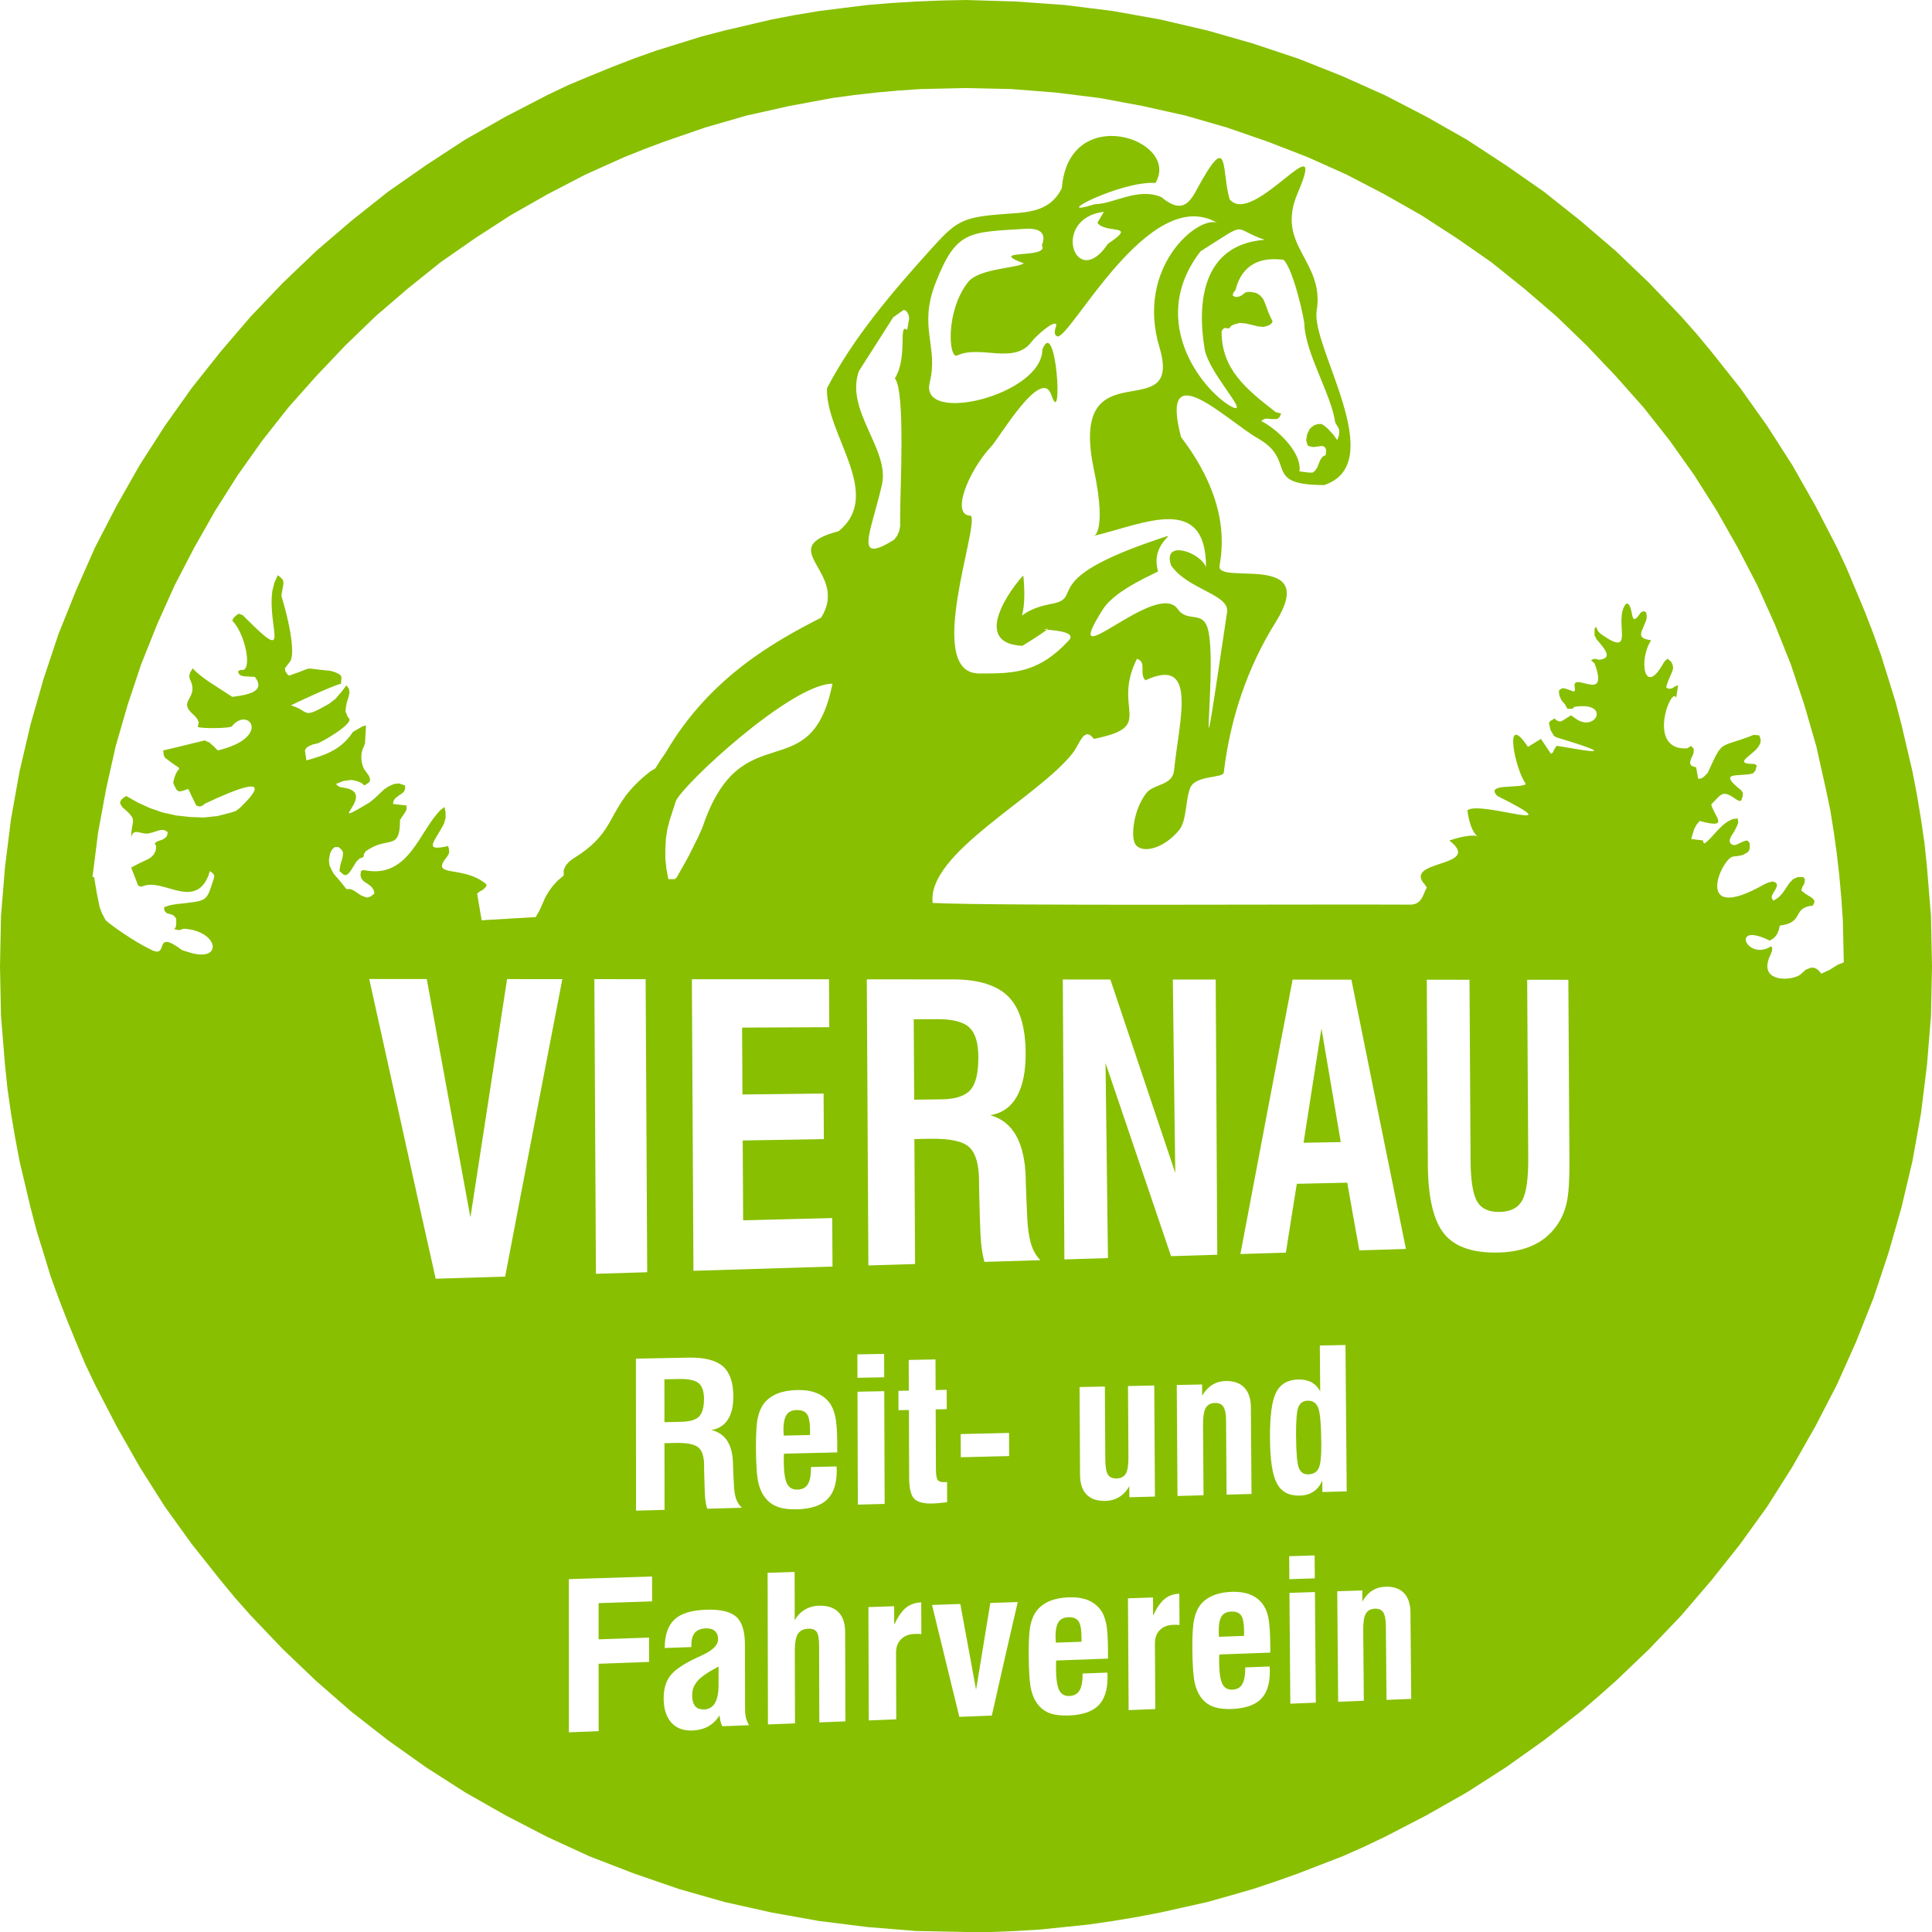 <?xml version="1.0" encoding="UTF-8" standalone="no"?>
<!-- Created with Inkscape (http://www.inkscape.org/) -->

<svg
   xmlns:osb="http://www.openswatchbook.org/uri/2009/osb"
   xmlns:dc="http://purl.org/dc/elements/1.1/"
   xmlns:cc="http://creativecommons.org/ns#"
   xmlns:rdf="http://www.w3.org/1999/02/22-rdf-syntax-ns#"
   xmlns:svg="http://www.w3.org/2000/svg"
   xmlns="http://www.w3.org/2000/svg"
   xmlns:sodipodi="http://sodipodi.sourceforge.net/DTD/sodipodi-0.dtd"
   xmlns:inkscape="http://www.inkscape.org/namespaces/inkscape"
   id="svg3336"
   version="1.1"
   inkscape:version="0.91 r13725"
   xml:space="preserve"
   width="354.331"
   height="354.331"
   viewBox="0 0 354.331 354.331"
   sodipodi:docname="rfv-logo-verein.svg"><defs
     id="defs3340"><linearGradient
       id="linearGradient5598"
       osb:paint="solid"><stop
         style="stop-color:#000000;stop-opacity:1;"
         offset="0"
         id="stop5600" /></linearGradient><linearGradient
       id="linearGradient5592"
       osb:paint="solid"><stop
         style="stop-color:#000090;stop-opacity:1;"
         offset="0"
         id="stop5594" /></linearGradient></defs><sodipodi:namedview
     pagecolor="#ffffff"
     bordercolor="#666666"
     borderopacity="1"
     objecttolerance="10"
     gridtolerance="10"
     guidetolerance="10"
     inkscape:pageopacity="0"
     inkscape:pageshadow="2"
     inkscape:window-width="1680"
     inkscape:window-height="973"
     id="namedview3338"
     showgrid="false"
     inkscape:zoom="1.4818905"
     inkscape:cx="-51.484514"
     inkscape:cy="136.47012"
     inkscape:window-x="-9"
     inkscape:window-y="-9"
     inkscape:window-maximized="1"
     inkscape:current-layer="g3344"
     fit-margin-top="0"
     fit-margin-left="0"
     fit-margin-right="0"
     fit-margin-bottom="0" /><g
     id="g3344"
     inkscape:groupmode="layer"
     inkscape:label="logo"
     transform="matrix(1.25,0,0,-1.25,451.028,461.373)"><path
       d="m -360.823,227.33 0.147,7.345 0.587,7.199 0.882,7.052 1.249,6.978 1.616,6.904 1.91,6.685 2.203,6.611 2.571,6.39 2.792,6.317 3.158,6.097 3.379,5.95 3.673,5.729 3.966,5.583 4.261,5.362 4.407,5.141 4.701,4.922 4.922,4.701 2.571,2.204 2.571,2.203 5.362,4.261 5.583,3.894 5.729,3.746 5.95,3.379 6.097,3.158 3.085,1.469 3.159,1.322 3.232,1.322 3.232,1.249 3.306,1.175 3.305,1.028 3.306,1.028 3.379,0.882 6.904,1.616 3.453,0.661 3.525,0.588 3.526,0.44 3.526,0.441 3.599,0.293 3.599,0.22 3.672,0.147 3.673,0.074 7.272,-0.221 7.199,-0.514 7.052,-0.882 6.978,-1.249 6.905,-1.616 6.684,-1.91 6.611,-2.203 6.463,-2.571 6.244,-2.792 6.097,-3.158 5.95,-3.379 5.729,-3.746 5.583,-3.894 5.362,-4.261 5.141,-4.407 4.922,-4.701 4.701,-4.922 2.277,-2.571 2.13,-2.571 4.261,-5.362 3.966,-5.583 3.673,-5.729 3.379,-5.95 3.158,-6.097 1.469,-3.158 1.322,-3.159 1.322,-3.159 1.249,-3.231 1.175,-3.306 1.028,-3.305 1.028,-3.306 0.882,-3.379 1.616,-6.904 0.661,-3.453 0.588,-3.525 0.514,-3.526 0.368,-3.526 0.293,-3.599 0.294,-3.599 0.073,-3.672 0.074,-3.673 -0.147,-7.272 -0.587,-7.199 -0.882,-7.126 -1.249,-6.978 -1.616,-6.832 -1.91,-6.684 -2.203,-6.611 -2.571,-6.464 -2.792,-6.244 -3.158,-6.097 -3.379,-5.95 -3.673,-5.803 -3.966,-5.509 -4.261,-5.362 -4.407,-5.141 -4.701,-4.922 -4.922,-4.701 -2.571,-2.277 -2.571,-2.204 -5.362,-4.187 -5.583,-3.966 -5.729,-3.673 -5.95,-3.379 -6.097,-3.158 -3.085,-1.469 -3.159,-1.395 -3.232,-1.249 -3.231,-1.249 -3.306,-1.175 -3.305,-1.102 -3.306,-0.954 -3.378,-0.955 -6.905,-1.542 -3.453,-0.661 -3.525,-0.588 -3.526,-0.514 -3.526,-0.368 -3.599,-0.367 -3.599,-0.22 -3.672,-0.147 -3.599,0 -7.346,0.147 -7.199,0.587 -7.052,0.882 -6.978,1.249 -6.904,1.542 -6.685,1.91 -6.611,2.277 -6.464,2.498 -6.244,2.865 -6.097,3.158 -5.95,3.379 -5.729,3.673 -5.583,3.966 -5.362,4.187 -5.141,4.481 -4.922,4.701 -4.701,4.922 -2.277,2.571 -2.13,2.571 -4.261,5.362 -3.966,5.509 -3.673,5.803 -3.379,5.95 -3.158,6.097 -1.469,3.085 -1.322,3.159 -1.322,3.232 -1.249,3.232 -1.175,3.232 -1.028,3.379 -1.028,3.306 -0.882,3.378 -1.616,6.832 -0.661,3.526 -0.588,3.452 -0.514,3.599 -0.368,3.526 -0.293,3.599 -0.294,3.599 -0.074,3.672 z m 13.577,13.076 0.232,0 0.368,-2.204 0.441,-2.204 0.367,-0.955 0.514,-0.955 c 0.734,-0.734 4.363,-3.232 6.391,-4.187 3.228,-1.845 0.291,3.197 4.848,-0.22 l 0.734,-0.221 c 5.327,-1.845 4.788,3.057 -0.514,3.379 l -0.661,-0.22 -0.734,0.147 0.221,0.294 0.074,0.441 0,0.808 -0.221,0.294 -0.22,0.221 -0.661,0.22 -0.294,0.073 -0.221,0.22 -0.146,0.294 0,0.367 0.882,0.294 0.881,0.147 c 4.766,0.53 4.356,0.29 5.509,3.746 l 0.074,0.441 -0.221,0.368 -0.44,0.294 -0.221,-0.735 -0.366,-0.734 c -2.221,-3.699 -6.41,0.373 -9.182,-0.734 l -0.368,-0.074 -0.367,0.147 -1.028,2.644 1.101,0.588 1.25,0.588 0.514,0.294 0.442,0.441 0.293,0.588 0.074,0.661 -0.221,0.367 0.221,0.221 0.293,0.146 0.661,0.221 0.514,0.368 0.147,0.293 0.074,0.441 -0.514,0.294 -0.588,0 -1.176,-0.367 -0.588,-0.147 c -1.159,-0.129 -2.2,0.902 -2.497,-0.588 0,2.802 1.166,2.347 -1.322,4.481 l -0.293,0.514 0,0.221 0.147,0.294 0.293,0.293 0.441,0.294 1.69,-0.955 1.762,-0.807 1.91,-0.661 1.984,-0.441 2.057,-0.221 1.983,-0.074 2.057,0.221 1.983,0.514 0.66,0.22 0.588,0.441 c 5.543,5.352 -0.689,2.708 -5.068,0.66 l -0.294,-0.22 -0.221,-0.147 -0.367,-0.074 -0.441,0.147 -1.175,2.424 -0.661,-0.22 -0.587,-0.147 -0.221,0.074 -0.22,0.147 -0.368,0.661 -0.147,0.441 c 0.653,3.269 2.123,0.972 -1.249,3.673 l -0.147,0.367 -0.074,0.66 c 1.984,0.441 5.826,1.425 6.097,1.47 l 0.294,-0.147 0.367,-0.146 0.661,-0.588 0.588,-0.588 c 8.016,1.908 4.496,6.575 2.057,3.526 -0.377,-0.302 -4.553,-0.339 -4.995,-0.074 l 0.147,0.661 -0.22,0.514 -0.368,0.441 c -2.863,2.386 0.821,2.324 -0.735,5.435 l -0.074,0.441 0.147,0.514 0.368,0.587 c 1.156,-1.355 3.691,-2.78 5.803,-4.187 1.933,0.258 5.075,0.662 3.306,2.938 l -1.544,0.074 -0.367,0.074 -0.293,0.147 -0.22,0.293 0,0.294 0.22,0.074 0.147,0.074 c 1.81,-0.522 0.708,5.314 -1.249,7.198 l 0.147,0.368 0.294,0.293 0.441,0.368 0.293,-0.074 0.368,-0.147 0.588,-0.588 c 6.572,-6.572 3.004,-1.38 3.746,4.188 l 0.294,1.175 0.514,1.102 0.367,-0.294 0.294,-0.293 0.147,-0.368 0,-0.367 -0.147,-0.808 -0.147,-0.882 c 1.691,-5.639 1.92,-9.16 1.175,-9.769 l -0.661,-0.882 0.074,-0.44 0.294,-0.441 0.147,-0.147 0.22,0 c 3.975,1.328 1.389,1.058 5.95,0.661 l 0.734,-0.22 0.588,-0.294 0.221,-0.22 0.073,-0.294 -0.073,-0.881 c -0.861,-0.078 -7.325,-3.117 -7.346,-3.159 2.889,-0.849 1.484,-2.122 5.583,0.22 l 0.955,0.735 0.881,1.028 0.735,0.955 0.367,-0.514 0.073,-0.588 -0.147,-0.661 -0.221,-0.66 -0.146,-0.734 -0.073,-0.661 0.293,-0.735 0.221,-0.294 c 0.755,-0.754 -4.04,-3.525 -4.628,-3.672 l -0.661,-0.147 -0.661,-0.293 -0.294,-0.22 -0.22,-0.368 0.22,-1.469 c 2.953,0.826 5.106,1.6 6.832,4.187 l 0.882,0.514 0.514,0.294 0.514,0.147 -0.074,-1.395 -0.073,-1.249 -0.22,-0.588 c -0.335,-0.536 -0.536,-1.939 0.073,-3.158 l 0.368,-0.514 0.367,-0.514 0.147,-0.441 0,-0.22 -0.147,-0.294 -0.661,-0.441 -0.441,0.367 -0.514,0.221 -0.514,0.147 -0.514,0.073 -1.102,-0.147 -1.102,-0.44 0.294,-0.294 0.293,-0.147 0.735,-0.147 c 4.88,-0.814 -3.53,-6.407 3.599,-2.131 l 0.734,0.588 1.396,1.322 0.661,0.441 0.808,0.367 0.735,0.073 0.881,-0.294 0,-0.514 -0.147,-0.367 -0.294,-0.294 -0.367,-0.221 -0.661,-0.514 -0.22,-0.368 -0.074,-0.44 1.983,-0.221 0,-0.588 -0.22,-0.44 -0.514,-0.735 -0.221,-0.367 c 0,-4.733 -1.838,-2.204 -5.069,-4.628 l -0.22,-0.367 -0.073,-0.44 -0.588,-0.221 -0.441,-0.44 -0.735,-1.175 -0.367,-0.514 -0.367,-0.294 -0.221,0 -0.22,0.074 -0.588,0.514 0.073,0.514 0.074,0.441 0.293,0.955 0.074,0.441 0,0.441 -0.221,0.367 -0.441,0.367 -0.514,0 -0.367,-0.293 -0.221,-0.368 -0.147,-0.367 -0.147,-0.881 0.074,-0.734 0.293,-0.661 0.367,-0.661 0.955,-1.101 0.882,-1.102 0.587,0 0.514,-0.221 0.955,-0.661 0.514,-0.221 0.441,-0.146 0.514,0.146 0.588,0.441 c -0.12,0.844 -0.497,1.091 -1.175,1.542 l -0.441,0.294 -0.294,0.367 -0.146,0.441 0.074,0.661 0.367,0.147 0.441,-0.074 c 6.24,-1.041 7.745,5.763 10.872,8.888 l 0.587,0.441 0.147,-0.808 0,-0.809 -0.221,-0.808 c -1.276,-2.553 -3.243,-4.206 0.588,-3.305 l 0.147,-0.514 0,-0.514 -0.221,-0.441 c -2.784,-3.34 2.154,-1.195 5.656,-4.114 l 0.074,-0.22 -0.147,-0.221 -0.367,-0.367 -0.514,-0.294 -0.367,-0.293 0.667,-3.916 7.928,0.469 0.588,1.024 0.808,1.836 0.514,0.881 0.587,0.809 0.734,0.808 0.881,0.734 0,0.808 0.294,0.661 0.514,0.587 0.588,0.44 c 7.008,4.284 4.529,7.507 11.312,12.782 l 0.734,0.441 0.735,1.175 0.808,1.175 c 6.437,11.03 16.033,16.327 22.772,19.76 4.282,6.728 -7.15,10.123 2.585,12.7 6.66,5.452 -1.948,14.193 -1.715,20.968 3.885,7.472 9.62,14.159 15.327,20.485 3.458,3.833 4.444,4.545 9.59,4.996 4.054,0.356 7.635,0.054 9.544,3.876 1.017,12.755 17.538,7.121 13.729,0.767 -5.149,0.342 -15.96,-5.331 -8.881,-3.117 2.711,0 6.284,2.522 9.769,1.028 3.62,-3.015 4.491,-0.003 6.024,2.645 3.85,6.653 2.814,1.09 3.966,-2.939 3.405,-4.266 14.713,11.906 9.99,0.882 -3.335,-7.782 4.001,-9.822 2.791,-17.262 -0.859,-5.279 10.772,-22.345 1.102,-25.563 -9.23,0 -3.891,3.517 -9.696,6.832 -4.596,2.625 -14.559,12.654 -11.312,0.22 4.184,-5.516 6.945,-11.862 5.656,-18.878 -0.547,-2.977 14.793,2.21 8.227,-8.3 -4.168,-6.672 -6.676,-14.194 -7.607,-22.056 -0.1,-0.85 -4.158,-0.357 -4.92,-2.248 -0.761,-1.891 -0.463,-4.825 -1.691,-6.269 -2.454,-2.889 -5.647,-3.397 -6.423,-1.895 -0.593,1.147 -0.229,4.864 1.619,7.335 1.109,1.482 3.896,1.085 4.126,3.419 0.71,7.216 3.587,16.845 -4.203,13.193 -0.997,0.994 0.281,2.648 -1.25,3.159 -3.794,-7.589 2.987,-9.891 -6.317,-11.753 -1.443,1.921 -2.06,-0.739 -3.085,-2.057 -5.088,-6.543 -21.478,-14.739 -20.567,-22.016 9.417,-0.459 55.773,-0.164 70.056,-0.248 1.772,-0.011 1.888,1.591 2.443,2.505 l -0.293,0.44 c -3.357,3.688 8.721,2.478 3.599,6.464 6.925,2.304 3.596,-2.255 2.644,4.407 1.599,1.599 16.194,-3.771 4.407,2.13 -1.944,1.937 3.448,1.024 4.188,1.763 -1.571,1.959 -3.414,10.998 0.294,5.436 l 1.91,1.175 1.468,-2.203 0.294,0.22 0.147,0.367 0.367,0.588 c 0.735,0 12.09,-2.385 0,1.249 l -0.367,0.221 -0.22,0.367 -0.294,0.514 -0.147,0.661 -0.074,0.367 0.22,0.294 0.294,0.147 0.294,0.22 0.293,-0.293 0.368,-0.147 0.294,0 0.293,0.147 0.588,0.367 0.587,0.367 0.735,-0.514 c 2.925,-2.048 5.15,2.588 -0.221,1.763 l -0.22,-0.221 -0.221,-0.073 -0.587,0 -0.367,0.661 -0.514,0.587 -0.294,0.661 -0.073,0.44 0,0.368 0.441,0.293 0.367,0 0.882,-0.293 0.367,-0.147 0.22,0 0.073,0.293 -0.073,0.588 c 0,1.815 5.117,-2.586 2.938,3.232 l -0.514,0.441 0.294,0.146 0.294,0.074 0.588,-0.147 c 1.981,0.203 0.921,1.473 0.073,2.498 l -0.44,0.514 -0.294,0.588 0,0.662 0,0.293 0.221,0.294 0.294,-0.661 0.367,-0.367 c 5.415,-3.87 1.716,1.97 3.746,4.407 l 0.294,0 c 0.868,-0.869 0.281,-3.515 1.69,-1.543 l 0.147,0.22 0.22,0.147 0.22,0.074 0.367,-0.147 0.073,-0.441 0,-0.514 c -0.596,-1.937 -1.783,-2.825 0.661,-3.158 -1.913,-2.942 -0.964,-8.442 1.836,-3.305 l 0.294,0.367 0.294,0.22 0.514,-0.441 0.221,-0.441 0.074,-0.514 -0.147,-0.514 -0.514,-1.175 -0.22,-0.588 -0.147,-0.514 0.221,-0.147 0.22,-0.073 0.441,0.073 0.441,0.294 0.441,0.147 -0.147,-0.881 -0.147,-0.955 0.074,-0.441 c -0.244,3.505 -4.924,-7.362 1.543,-6.978 l 0.587,0.367 0.368,-0.44 0,-0.514 -0.147,-0.441 -0.221,-0.441 -0.146,-0.441 0,-0.367 0.22,-0.294 0.661,-0.221 0.293,-1.69 0.441,0.074 0.367,0.22 0.588,0.588 c 2.331,5.128 1.534,3.493 6.758,5.583 l 0.808,-0.074 0.221,-0.661 -0.073,-0.514 -0.294,-0.514 -0.367,-0.441 c -1.348,-1.244 -2.943,-2.057 -0.294,-2.057 l 0.22,-0.074 0.221,-0.146 -0.221,-0.808 -0.367,-0.368 c -1.971,-0.563 -5.317,0.42 -1.763,-2.424 l 0.294,-0.367 0,-0.514 -0.221,-0.661 -0.147,-0.073 -0.146,0 -0.441,0.221 c -2.066,1.475 -2.114,0.824 -3.673,-0.735 0.448,-1.789 2.854,-3.663 -1.689,-2.424 l -0.441,-0.514 -0.367,-0.661 -0.441,-1.469 1.763,-0.221 0,-0.294 0.221,-0.147 0.587,0.514 c 1.108,1.108 2.078,2.578 3.599,3.085 l 0.661,0.073 0.073,-0.587 -0.147,-0.44 -0.441,-0.882 c -0.425,-0.668 -1.137,-1.524 -0.221,-1.983 l 0.441,0 1.101,0.514 0.441,0.146 0.294,-0.074 0.22,-0.367 0,-0.734 -0.146,-0.368 -0.221,-0.221 -0.661,-0.367 -0.735,-0.146 -0.661,-0.074 c -1.72,-0.191 -6.092,-10.162 4.628,-4.04 l 0.514,0.22 0.588,0.147 c 1.062,-0.133 0.679,-0.854 0.22,-1.543 l -0.294,-0.588 0,-0.293 0.22,-0.368 c 1.243,0.553 1.633,1.59 2.425,2.644 l 0.514,0.514 0.661,0.294 0.808,0 0.22,-0.294 0,-0.22 -0.073,-0.441 -0.294,-0.514 -0.147,-0.514 0.293,-0.22 0.368,-0.294 0.734,-0.441 0.294,-0.22 0.22,-0.294 0,-0.294 -0.22,-0.441 c -3.157,-0.315 -1.141,-2.474 -4.848,-2.938 l -0.147,-0.661 -0.293,-0.661 -0.441,-0.514 -0.588,-0.368 c -5.581,2.791 -3.645,-2.539 -0.293,-1.101 l 0.514,0.293 0.147,-0.367 -0.074,-0.441 -0.147,-0.367 c -2.206,-4.414 3.505,-3.949 4.481,-2.865 l 0.661,0.588 0.734,0.294 0.441,0 0.367,-0.147 0.367,-0.294 0.368,-0.441 1.249,0.588 1.175,0.735 0.869,0.338 -0.061,2.821 -0.073,3.305 -0.22,3.232 -0.294,3.305 -0.367,3.232 -0.441,3.159 -0.514,3.231 -0.661,3.158 -1.396,6.244 -1.762,6.097 -1.984,5.95 -1.175,2.938 -1.175,2.938 -2.571,5.73 -2.865,5.509 -3.086,5.435 -3.305,5.216 -3.599,5.069 -3.82,4.848 -4.114,4.628 -4.26,4.481 -4.407,4.26 -4.701,4.041 -4.848,3.893 -5.069,3.525 -5.216,3.379 -5.435,3.086 -5.509,2.865 -5.73,2.571 -5.876,2.277 -5.95,2.057 -6.097,1.762 -6.244,1.396 -6.317,1.175 -6.464,0.808 -6.538,0.514 -6.684,0.147 -3.305,-0.074 -3.305,-0.073 -3.232,-0.22 -3.305,-0.294 -3.232,-0.367 -3.232,-0.441 -3.159,-0.587 -3.158,-0.588 -6.244,-1.396 -6.097,-1.762 -5.95,-2.057 -2.938,-1.102 -2.938,-1.175 -5.73,-2.571 -5.509,-2.865 -5.435,-3.086 -5.216,-3.379 -5.069,-3.525 -4.848,-3.893 -4.701,-4.041 -4.408,-4.26 -4.26,-4.481 -4.114,-4.628 -3.82,-4.848 -3.599,-5.069 -3.305,-5.216 -3.086,-5.435 -2.865,-5.509 -2.571,-5.73 -2.35,-5.876 -1.984,-5.95 -1.762,-6.097 -1.396,-6.244 -1.175,-6.39 -0.808,-6.392 z m 147.437,96.005 c 1.212,-1.697 6.101,-0.048 1.543,-3.085 -4.74,-7.109 -8.494,3.713 -0.588,4.701 z m 17.556,0 c -2.791,1.055 -11.979,-6.494 -8.454,-18.27 3.623,-12.104 -13.498,0.484 -9.616,-17.943 2.079,-9.868 -0.36,-9.804 0.119,-9.689 7.227,1.732 16.335,6.26 16.335,-4.635 -0.826,2.203 -6.426,4.144 -5.141,0.294 2.367,-3.553 8.614,-4.264 8.228,-6.863 -4.848,-32.611 -1.426,-9.394 -2.721,-2.91 -0.681,3.415 -3.015,1.189 -4.526,3.344 -3.135,4.471 -17.849,-10.871 -10.971,-0.035 1.914,3.016 8.08,5.387 8.08,5.582 -1.299,4.542 3.871,6.002 0.01,4.704 -17.842,-5.996 -10.683,-8.57 -15.583,-9.479 -6.904,-1.28 -3.317,-4.609 -4.187,4.113 -0.025,0.248 -8.686,-9.838 -0.147,-10.284 1.627,0.975 3.95,2.52 3.733,2.5 -2.545,-0.229 4.748,0.081 3.095,-1.7 -4.376,-4.717 -7.908,-4.898 -13.203,-4.852 -8.099,0.07 0.154,21.802 -1.19,23.149 -2.987,0 -0.405,6.5 3.05,10.211 1.172,1.259 7.341,11.798 8.777,7.491 1.769,-5.307 0.719,11.78 -1.322,6.684 0,-6.692 -18.107,-11.119 -16.528,-4.847 1.334,5.299 -1.72,8.041 0.871,14.638 3.024,7.7 4.848,7.392 13.085,7.912 2.692,0.17 3.071,-0.988 2.498,-2.424 1.208,-2.072 -8.376,-0.495 -2.645,-2.645 -0.978,-0.711 -6.58,-0.737 -8.167,-2.736 -3.369,-4.241 -2.871,-11.383 -1.602,-10.779 3.391,1.614 8.357,-1.446 10.945,2.057 0.516,0.697 3.37,3.337 3.599,2.424 -0.148,-0.593 -0.514,-1.36 0.147,-1.689 1.977,-0.283 13.519,22.479 23.432,16.674 z m 6.978,-2.497 c -9.002,-0.692 -9.98,-8.954 -8.801,-16.022 0.575,-3.446 6.45,-9.447 4.225,-8.594 -3.867,1.782 -13.024,12.337 -4.826,22.927 7.303,4.592 4.38,3.408 9.403,1.69 z m 2.792,-2.938 c 1.45,-1.451 3.141,-9.068 3.049,-9.673 0.253,-4.22 3.992,-10.247 4.517,-14.2 l 0.441,-0.734 0.146,-0.368 0,-0.441 -0.073,-0.441 -0.221,-0.588 -0.588,0.808 -0.808,0.882 -0.441,0.367 -0.441,0.294 -0.514,0 -0.514,-0.147 -0.441,-0.294 -0.293,-0.293 -0.368,-0.735 -0.147,-0.882 0.22,-0.808 0.441,-0.147 0.441,-0.074 1.028,0.147 0.367,0 0.294,-0.22 0.147,-0.367 -0.073,-0.734 -0.441,-0.221 -0.368,-0.514 -0.441,-1.102 -0.293,-0.441 -0.367,-0.294 -0.514,0 -1.423,0.179 c 0.387,3.114 -3.944,6.635 -5.629,7.387 l 0.441,0.294 0.441,0.073 0.514,-0.073 0.514,0 0.441,0 0.367,0.293 0.22,0.514 -0.808,0.221 c -4.422,3.431 -7.933,6.307 -7.933,11.826 l 0.146,0.293 0.294,0.221 0.661,-0.073 0.293,0.367 0.441,0.221 0.808,0.22 0.882,-0.074 0.955,-0.22 0.881,-0.221 0.808,-0.073 0.735,0.22 0.367,0.221 0.22,0.367 -0.293,0.587 -0.294,0.661 -0.514,1.395 -0.294,0.661 -0.441,0.514 -0.588,0.367 -0.808,0.147 -0.368,0 -0.367,-0.073 -0.587,-0.441 -0.294,-0.147 -0.367,-0.074 -0.294,0 -0.367,0.221 0.146,0.441 0.294,0.367 c 0.906,3.691 3.598,4.888 7.052,4.407 z m -55.239,-10.284 c -1.374,1.131 0.156,-3.968 -1.802,-7.1 1.55,-1.936 0.774,-16.17 0.774,-20.005 l 0,-1.69 -0.147,-0.735 -0.293,-0.66 -0.441,-0.588 c -5.993,-3.729 -3.441,0.889 -1.8,8.037 1.201,5.23 -5.448,10.901 -3.374,16.695 l 5.027,7.883 1.542,1.102 0.368,-0.147 0.22,-0.294 0.147,-0.367 0.073,-0.441 z m -10.962,-51.909 c -3.162,-15.807 -13.376,-3.993 -19.081,-21.106 l -0.661,-1.469 -1.469,-2.938 -1.616,-2.865 -0.294,-0.294 -0.294,0 -0.661,0 -0.294,1.542 -0.146,1.469 0,1.47 0.073,1.395 0.221,1.469 0.367,1.395 0.882,2.718 c 1.075,2.486 16.958,17.213 22.974,17.213 z m 87.197,-43.429 c 2.085,-0.002 4.169,-0.003 6.271,-0.004 0.052,-8.83 0.104,-17.624 0.156,-26.429 0.017,-3.014 0.334,-5.049 0.972,-6.122 0.628,-1.056 1.74,-1.56 3.348,-1.517 1.572,0.042 2.657,0.604 3.258,1.697 0.605,1.099 0.9,3.17 0.882,6.222 -0.051,8.711 -0.103,17.41 -0.155,26.145 l 6.042,-0.003 c 0.053,-8.938 0.106,-17.84 0.159,-26.755 0.016,-2.593 -0.114,-4.502 -0.354,-5.711 -0.239,-1.198 -0.653,-2.254 -1.235,-3.179 -0.871,-1.386 -2.017,-2.451 -3.461,-3.172 -1.462,-0.729 -3.192,-1.132 -5.205,-1.196 -3.798,-0.119 -6.49,0.778 -8.072,2.676 -1.585,1.899 -2.416,5.288 -2.445,10.146 -0.053,9.063 -0.105,18.115 -0.159,27.203 z m -27.344,-40.249 c 1.287,6.735 2.553,13.48 3.824,20.187 1.266,6.681 2.555,13.386 3.841,20.076 2.862,-0.003 5.759,-0.004 8.621,-0.006 1.345,-6.633 2.665,-13.255 4.001,-19.823 1.336,-6.57 2.673,-13.147 4.001,-19.689 -2.279,-0.07 -4.557,-0.14 -6.836,-0.21 -0.603,3.301 -1.187,6.617 -1.771,9.935 -2.455,-0.056 -4.946,-0.112 -7.402,-0.168 -0.546,-3.367 -1.074,-6.737 -1.603,-10.098 -2.225,-0.068 -4.433,-0.136 -6.677,-0.205 z m 9.27,16.328 c 1.819,0.033 3.639,0.066 5.458,0.098 -0.951,5.543 -1.884,11.095 -2.835,16.666 -0.887,-5.588 -1.755,-11.173 -2.624,-16.764 z m -35.095,-17.12 c -0.039,6.835 -0.077,13.696 -0.116,20.532 -0.039,6.823 -0.077,13.684 -0.115,20.544 2.331,-6e-4 4.645,-0.003 6.977,-0.005 3.181,-9.525 6.378,-18.968 9.523,-28.378 -0.124,9.452 -0.248,18.893 -0.355,28.372 2.102,-10e-4 4.186,-0.003 6.289,-0.004 0.038,-6.743 0.077,-13.487 0.115,-20.193 0.038,-6.718 0.077,-13.462 0.116,-20.181 -2.261,-0.069 -4.522,-0.139 -6.783,-0.208 -3.199,9.398 -6.396,18.841 -9.612,28.33 0.107,-9.539 0.231,-19.077 0.355,-28.614 -2.137,-0.065 -4.257,-0.13 -6.394,-0.196 z m -28.758,-0.882 c -0.038,6.985 -0.077,13.997 -0.115,20.982 -0.038,6.973 -0.077,13.985 -0.116,20.995 4.257,-0.003 8.479,-0.006 12.666,-0.008 3.762,-0.003 6.483,-0.869 8.14,-2.559 1.647,-1.681 2.48,-4.436 2.501,-8.266 0.015,-2.661 -0.412,-4.77 -1.271,-6.321 -0.872,-1.57 -2.177,-2.484 -3.907,-2.783 3.309,-0.924 5.028,-3.97 5.192,-9.179 0.007,-0.223 -0.002,-0.399 0.003,-0.523 0.059,-1.827 0.138,-3.654 0.224,-5.467 0.074,-1.552 0.271,-2.788 0.551,-3.715 0.278,-0.922 0.734,-1.731 1.356,-2.382 -2.738,-0.084 -5.458,-0.168 -8.196,-0.252 -0.198,0.694 -0.354,1.513 -0.455,2.448 -0.103,0.947 -0.168,2.271 -0.217,3.995 -0.04,1.437 -0.086,2.886 -0.112,4.335 -0.002,0.363 -0.004,0.725 -0.006,1.1 -0.013,2.4 -0.486,4.051 -1.406,4.926 -0.927,0.882 -2.817,1.304 -5.678,1.256 -0.795,-0.014 -1.607,-0.027 -2.402,-0.041 0.034,-6.12 0.067,-12.226 0.102,-18.333 -2.261,-0.069 -4.558,-0.139 -6.854,-0.209 z m 6.721,24.321 c 1.36,0.018 2.703,0.034 4.045,0.052 2.031,0.025 3.437,0.498 4.214,1.391 0.784,0.902 1.17,2.514 1.157,4.827 -0.011,2.062 -0.448,3.493 -1.314,4.319 -0.857,0.818 -2.427,1.23 -4.705,1.221 -1.166,-0.004 -2.314,-0.008 -3.463,-0.012 0.022,-3.941 0.044,-7.882 0.066,-11.798 z m -32.387,-25.108 c -0.039,7.119 -0.077,14.265 -0.116,21.384 -0.038,7.107 -0.077,14.253 -0.115,21.398 6.783,-0.004 13.46,-0.009 20.12,-0.013 0.013,-2.351 0.025,-4.689 0.038,-7.027 -4.24,-0.02 -8.497,-0.039 -12.789,-0.059 0.018,-3.284 0.036,-6.555 0.054,-9.814 3.992,0.047 7.949,0.093 11.905,0.14 0.012,-2.237 0.024,-4.463 0.037,-6.689 -3.957,-0.066 -7.914,-0.133 -11.906,-0.199 0.021,-3.912 0.043,-7.813 0.064,-11.713 4.381,0.112 8.727,0.222 13.072,0.332 0.013,-2.376 0.026,-4.751 0.039,-7.115 -6.731,-0.207 -13.532,-0.415 -20.403,-0.626 z m -14.308,-0.44 c -0.038,7.195 -0.077,14.415 -0.116,21.609 -0.037,7.182 -0.076,14.402 -0.115,21.623 2.526,-0.002 5.017,-0.004 7.525,-0.005 0.038,-7.181 0.077,-14.362 0.115,-21.505 0.039,-7.155 0.078,-14.336 0.116,-21.491 -2.509,-0.077 -5.017,-0.154 -7.525,-0.231 z m -23.511,-0.721 c -1.646,7.276 -3.248,14.599 -4.867,21.906 -1.62,7.314 -3.256,14.682 -4.884,22.068 2.809,-0.002 5.617,-0.004 8.444,-0.005 1.056,-5.874 2.137,-11.723 3.201,-17.541 1.063,-5.819 2.128,-11.633 3.201,-17.435 0.906,5.843 1.801,11.677 2.699,17.505 0.895,5.805 1.776,11.632 2.681,17.462 2.703,-0.002 5.406,-0.005 8.108,-0.006 -1.392,-7.252 -2.814,-14.519 -4.195,-21.76 -1.386,-7.271 -2.82,-14.583 -4.194,-21.882 -3.392,-0.105 -6.783,-0.208 -10.193,-0.313 z m 33.565,-21.05 c 0.826,0.018 1.652,0.037 2.478,0.056 1.251,0.028 2.118,0.284 2.602,0.775 0.478,0.485 0.723,1.362 0.721,2.597 -0.001,1.101 -0.27,1.879 -0.791,2.302 -0.543,0.441 -1.502,0.634 -2.903,0.606 -0.713,-0.015 -1.414,-0.029 -2.114,-0.043 0.003,-2.095 0.005,-4.197 0.007,-6.292 z m -4.17,-12.978 c -0.002,3.724 -0.006,7.436 -0.009,11.154 l -0.009,11.148 c 2.576,0.05 5.153,0.1 7.729,0.149 2.326,0.044 4.016,-0.384 5.03,-1.271 1.014,-0.887 1.53,-2.355 1.534,-4.408 0.002,-1.442 -0.254,-2.579 -0.808,-3.421 -0.556,-0.847 -1.349,-1.352 -2.425,-1.521 2.041,-0.465 3.111,-2.104 3.188,-4.9 0.003,-0.121 -0.001,-0.215 5e-4,-0.279 0.037,-0.982 0.076,-1.964 0.131,-2.939 0.048,-0.837 0.147,-1.505 0.329,-2.004 0.183,-0.503 0.466,-0.93 0.842,-1.286 -1.704,-0.046 -3.395,-0.093 -5.085,-0.138 -0.126,0.37 -0.215,0.816 -0.278,1.315 -0.064,0.504 -0.095,1.22 -0.116,2.14 -0.018,0.775 -0.053,1.548 -0.067,2.328 -6e-4,0.193 -6e-4,0.391 -6e-4,0.583 -0.002,1.292 -0.291,2.173 -0.855,2.635 -0.576,0.471 -1.729,0.688 -3.494,0.646 -0.488,-0.011 -0.977,-0.024 -1.465,-0.035 0.003,-3.264 0.007,-6.521 0.011,-9.783 -1.403,-0.038 -2.793,-0.075 -4.184,-0.114 z m 21.672,11.007 c 1.277,0.029 2.578,0.06 3.855,0.09 -8e-4,0.232 -0.001,0.469 -0.002,0.707 -0.003,1.135 -0.143,1.914 -0.431,2.337 -0.289,0.422 -0.791,0.631 -1.504,0.615 -0.713,-0.016 -1.207,-0.243 -1.512,-0.706 -0.293,-0.443 -0.467,-1.228 -0.445,-2.336 0.006,-0.319 0.039,-0.556 0.039,-0.706 z m 4.005,-4.61 c 1.24,0.031 2.493,0.062 3.744,0.093 5e-4,-0.081 0.007,-0.184 0.013,-0.329 0.007,-0.144 0.013,-0.249 0.013,-0.318 0.005,-1.892 -0.469,-3.289 -1.39,-4.196 -0.928,-0.913 -2.414,-1.397 -4.431,-1.452 -1.077,-0.029 -1.981,0.072 -2.708,0.315 -0.715,0.239 -1.312,0.63 -1.781,1.16 -0.561,0.632 -0.956,1.435 -1.183,2.402 -0.227,0.972 -0.356,2.733 -0.361,5.271 -0.004,2.028 0.092,3.477 0.291,4.358 0.198,0.875 0.529,1.597 0.997,2.159 0.492,0.59 1.159,1.04 1.949,1.347 0.798,0.311 1.752,0.466 2.852,0.489 1.051,0.022 1.964,-0.109 2.729,-0.406 0.763,-0.296 1.407,-0.749 1.905,-1.371 0.43,-0.538 0.718,-1.231 0.907,-2.057 0.191,-0.837 0.295,-2.18 0.3,-4.048 10e-4,-0.422 0.002,-0.845 0.004,-1.267 -2.604,-0.064 -5.195,-0.127 -7.812,-0.19 -0.013,-0.116 -0.031,-0.249 -0.037,-0.384 -0.006,-0.145 6e-4,-0.366 0.001,-0.678 0.004,-1.573 0.159,-2.682 0.459,-3.301 0.304,-0.629 0.817,-0.924 1.555,-0.905 0.701,0.018 1.221,0.283 1.526,0.799 0.306,0.52 0.46,1.356 0.457,2.509 z m 6.809,13.091 c -0.004,1.138 -0.008,2.288 -0.011,3.438 1.314,0.025 2.614,0.05 3.927,0.075 0.004,-1.148 0.008,-2.296 0.012,-3.433 -1.313,-0.027 -2.615,-0.054 -3.928,-0.08 z m 0.058,-18.605 c -0.009,2.761 -0.018,5.529 -0.026,8.28 -0.009,2.761 -0.018,5.524 -0.026,8.285 1.314,0.028 2.615,0.056 3.929,0.083 0.009,-2.758 0.019,-5.516 0.028,-8.273 0.009,-2.746 0.019,-5.516 0.028,-8.269 -1.316,-0.036 -2.619,-0.071 -3.933,-0.106 z m 11.45,6.416 c 0.001,-0.368 0.003,-0.743 0.005,-1.111 0.003,-0.885 0.079,-1.443 0.257,-1.679 0.175,-0.232 0.49,-0.344 0.953,-0.332 0.113,0.003 0.188,0.005 0.251,0.013 0.063,0.007 0.125,0.015 0.175,0.016 0.004,-0.989 0.008,-1.978 0.012,-2.967 -0.564,-0.073 -1.002,-0.116 -1.327,-0.145 -0.326,-0.029 -0.576,-0.045 -0.777,-0.05 -1.315,-0.035 -2.22,0.191 -2.721,0.693 -0.492,0.491 -0.745,1.541 -0.751,3.126 -0.012,3.302 -0.024,6.604 -0.036,9.906 -0.526,-0.012 -1.026,-0.023 -1.527,-0.034 -0.003,0.945 -0.007,1.891 -0.01,2.842 0.5,0.01 1.001,0.022 1.526,0.032 -0.006,1.498 -0.011,2.997 -0.016,4.5 1.313,0.026 2.614,0.051 3.928,0.077 0.006,-1.502 0.012,-2.998 0.018,-4.494 0.55,0.011 1.089,0.023 1.627,0.034 0.004,-0.949 0.008,-1.892 0.011,-2.836 -0.538,-0.012 -1.076,-0.023 -1.627,-0.035 0.01,-2.515 0.019,-5.041 0.03,-7.556 z m 3.654,0.533 c -0.005,1.127 -0.01,2.264 -0.015,3.402 2.366,0.056 4.732,0.112 7.098,0.168 0.006,-1.135 0.011,-2.27 0.016,-3.394 -2.366,-0.058 -4.732,-0.117 -7.099,-0.176 z m 28.386,10.532 c 0.017,-2.713 0.034,-5.432 0.051,-8.15 0.016,-2.712 0.034,-5.437 0.051,-8.15 -1.252,-0.034 -2.518,-0.069 -3.757,-0.102 -0.003,0.535 -0.007,1.077 -0.01,1.623 -0.384,-0.694 -0.881,-1.223 -1.468,-1.583 -0.598,-0.366 -1.263,-0.553 -2.014,-0.574 -1.215,-0.032 -2.138,0.273 -2.787,0.935 -0.636,0.65 -0.949,1.631 -0.955,2.915 -0.024,4.283 -0.047,8.571 -0.071,12.854 1.238,0.026 2.477,0.053 3.716,0.079 0.02,-3.559 0.041,-7.117 0.062,-10.676 0.006,-1.083 0.131,-1.83 0.376,-2.231 0.248,-0.406 0.68,-0.598 1.281,-0.583 0.638,0.017 1.098,0.258 1.361,0.719 0.258,0.452 0.381,1.263 0.374,2.419 -0.021,3.474 -0.042,6.949 -0.063,10.423 1.277,0.027 2.553,0.055 3.854,0.082 z m 3.409,-16.211 c -0.017,2.71 -0.035,5.431 -0.053,8.14 -0.017,2.715 -0.035,5.431 -0.053,8.14 1.238,0.026 2.477,0.052 3.716,0.079 0.003,-0.545 0.007,-1.095 0.011,-1.645 0.408,0.69 0.896,1.218 1.466,1.58 0.564,0.359 1.223,0.553 1.974,0.569 1.176,0.025 2.095,-0.287 2.735,-0.951 0.634,-0.656 0.963,-1.615 0.972,-2.877 0.031,-4.249 0.063,-8.492 0.094,-12.741 -1.227,-0.033 -2.443,-0.066 -3.658,-0.099 -0.026,3.632 -0.051,7.263 -0.077,10.895 -0.007,0.951 -0.141,1.609 -0.39,1.998 -0.244,0.382 -0.655,0.568 -1.23,0.556 -0.638,-0.014 -1.097,-0.257 -1.372,-0.745 -0.269,-0.478 -0.392,-1.297 -0.384,-2.431 0.023,-3.455 0.047,-6.91 0.071,-10.364 -1.278,-0.034 -2.543,-0.07 -3.821,-0.104 z m 17.397,8.81 c 0.02,-2.5 0.157,-4.067 0.413,-4.709 0.255,-0.637 0.709,-0.947 1.373,-0.93 0.763,0.02 1.256,0.324 1.533,0.903 0.277,0.579 0.399,1.759 0.384,3.539 -0.023,2.858 -0.17,4.634 -0.456,5.335 -0.288,0.701 -0.785,1.047 -1.549,1.031 -0.662,-0.015 -1.11,-0.33 -1.357,-0.949 -0.243,-0.611 -0.359,-2.019 -0.343,-4.219 z m 3.848,-6.549 c -0.308,-0.707 -0.731,-1.247 -1.278,-1.613 -0.561,-0.375 -1.223,-0.575 -2.025,-0.596 -1.578,-0.043 -2.687,0.547 -3.346,1.768 -0.662,1.225 -1.003,3.416 -1.026,6.57 -0.025,3.273 0.267,5.531 0.887,6.775 0.625,1.253 1.712,1.89 3.264,1.923 0.763,0.016 1.422,-0.127 1.943,-0.411 0.535,-0.291 0.945,-0.724 1.274,-1.32 -0.018,2.238 -0.035,4.47 -0.054,6.719 1.251,0.024 2.501,0.048 3.765,0.072 0.03,-3.58 0.06,-7.161 0.089,-10.735 0.03,-3.58 0.06,-7.16 0.09,-10.739 -1.19,-0.033 -2.38,-0.065 -3.57,-0.097 -0.005,0.558 -0.009,1.122 -0.013,1.685 z m -110.543,-36.943 c -6e-4,3.749 -0.001,7.497 -0.001,11.246 -6e-4,3.741 -10e-4,7.49 -0.002,11.233 4.075,0.13 8.151,0.259 12.213,0.389 10e-4,-1.221 0.003,-2.436 0.004,-3.651 -2.621,-0.086 -5.242,-0.173 -7.851,-0.26 5e-4,-1.774 0.001,-3.543 0.002,-5.312 2.472,0.086 4.931,0.172 7.402,0.259 0.001,-1.191 0.003,-2.382 0.003,-3.574 -2.472,-0.09 -4.931,-0.179 -7.404,-0.269 0.002,-3.298 0.003,-6.589 0.005,-9.887 -1.47,-0.058 -2.913,-0.116 -4.37,-0.173 z m 21.962,9.656 c -1.517,-0.795 -2.527,-1.491 -3.059,-2.093 -0.532,-0.603 -0.814,-1.29 -0.813,-2.082 6e-4,-0.752 0.16,-1.298 0.442,-1.638 0.283,-0.343 0.729,-0.502 1.344,-0.478 0.702,0.027 1.225,0.348 1.568,0.952 0.344,0.605 0.524,1.493 0.523,2.668 -0.001,0.889 -0.003,1.775 -0.004,2.671 z m 0.567,-8.762 c -0.076,0.119 -0.17,0.302 -0.239,0.55 -0.069,0.246 -0.126,0.6 -0.19,1.051 -0.426,-0.698 -0.966,-1.231 -1.631,-1.606 -0.664,-0.376 -1.444,-0.583 -2.335,-0.618 -1.331,-0.053 -2.361,0.333 -3.103,1.166 -0.741,0.829 -1.121,2.011 -1.122,3.54 -10e-4,1.395 0.327,2.507 0.988,3.352 0.655,0.838 1.919,1.71 3.837,2.601 0.189,0.087 0.46,0.224 0.803,0.379 1.576,0.711 2.357,1.488 2.356,2.354 -5e-4,0.524 -0.158,0.926 -0.467,1.207 -0.294,0.269 -0.741,0.404 -1.305,0.385 -0.739,-0.025 -1.273,-0.236 -1.618,-0.627 -0.344,-0.391 -0.525,-0.986 -0.524,-1.785 l 0,-0.332 c -1.317,-0.046 -2.622,-0.093 -3.914,-0.139 -0.002,1.886 0.47,3.283 1.425,4.176 0.961,0.899 2.508,1.373 4.627,1.444 2.094,0.071 3.578,-0.272 4.429,-1.025 0.858,-0.758 1.284,-2.125 1.287,-4.089 0.006,-3.15 0.013,-6.306 0.018,-9.457 0.001,-0.464 0.041,-0.882 0.128,-1.256 0.089,-0.38 0.253,-0.751 0.454,-1.115 -1.306,-0.052 -2.612,-0.103 -3.905,-0.156 z m 6.68,0.266 c -0.007,3.71 -0.016,7.42 -0.024,11.129 -0.008,3.704 -0.016,7.408 -0.024,11.118 1.329,0.043 2.646,0.085 3.962,0.126 0.007,-2.365 0.012,-4.737 0.018,-7.107 0.337,0.66 0.824,1.172 1.439,1.55 0.612,0.376 1.317,0.578 2.093,0.604 1.254,0.042 2.212,-0.271 2.875,-0.939 0.67,-0.674 0.984,-1.656 0.988,-2.956 0.012,-4.353 0.026,-8.719 0.039,-13.073 -1.268,-0.051 -2.549,-0.102 -3.83,-0.152 -0.01,3.729 -0.021,7.458 -0.03,11.186 -0.003,1.042 -0.114,1.742 -0.344,2.078 -0.235,0.342 -0.641,0.499 -1.218,0.479 -0.715,-0.025 -1.237,-0.273 -1.542,-0.749 -0.307,-0.478 -0.461,-1.309 -0.459,-2.498 0.008,-3.547 0.018,-7.096 0.026,-10.638 -1.318,-0.052 -2.636,-0.105 -3.969,-0.157 z m 14.794,0.587 c -0.009,2.766 -0.018,5.544 -0.027,8.31 -0.008,2.771 -0.017,5.544 -0.027,8.322 1.254,0.043 2.521,0.085 3.775,0.128 0.003,-0.9 0.007,-1.8 0.01,-2.699 0.547,1.138 1.102,1.968 1.71,2.464 0.617,0.503 1.365,0.76 2.255,0.802 0.006,-1.555 0.012,-3.11 0.018,-4.659 -0.15,0.011 -0.301,0.028 -0.439,0.03 -0.162,0.004 -0.339,-5e-4 -0.552,-0.007 -0.84,-0.03 -1.51,-0.291 -2.005,-0.798 -0.492,-0.503 -0.723,-1.168 -0.72,-1.997 0.011,-3.246 0.023,-6.488 0.034,-9.734 -1.344,-0.053 -2.687,-0.107 -4.031,-0.16 z m 13.286,0.527 c -0.676,2.727 -1.342,5.469 -2.004,8.198 -0.664,2.737 -1.339,5.475 -2.003,8.221 1.393,0.047 2.772,0.094 4.152,0.141 0.77,-4.198 1.541,-8.387 2.312,-12.574 0.697,4.241 1.393,8.48 2.09,12.723 1.329,0.045 2.671,0.091 4.026,0.136 -0.639,-2.778 -1.291,-5.553 -1.918,-8.327 -0.626,-2.771 -1.268,-5.554 -1.883,-8.327 -1.595,-0.064 -3.19,-0.127 -4.772,-0.19 z m 14.162,10.886 c 1.242,0.044 2.51,0.09 3.765,0.135 -0.002,0.229 -0.003,0.464 -0.004,0.697 -0.006,1.12 -0.154,1.888 -0.439,2.304 -0.284,0.415 -0.756,0.619 -1.472,0.594 -0.69,-0.024 -1.17,-0.261 -1.465,-0.714 -0.29,-0.447 -0.452,-1.228 -0.427,-2.32 0.007,-0.314 0.041,-0.547 0.041,-0.695 z m 3.928,-4.53 c 1.193,0.045 2.41,0.091 3.628,0.137 0,-0.075 0.008,-0.182 0.015,-0.319 0.007,-0.147 0.014,-0.257 0.014,-0.325 0.011,-1.87 -0.431,-3.266 -1.333,-4.17 -0.908,-0.912 -2.34,-1.401 -4.325,-1.479 -1.042,-0.041 -1.924,0.045 -2.639,0.273 -0.706,0.225 -1.28,0.612 -1.74,1.127 -0.55,0.618 -0.943,1.408 -1.167,2.365 -0.225,0.96 -0.353,2.702 -0.365,5.221 -0.01,2.004 0.079,3.441 0.267,4.31 0.191,0.878 0.515,1.598 0.981,2.164 0.481,0.586 1.121,1.041 1.887,1.352 0.786,0.319 1.705,0.492 2.783,0.528 1.029,0.034 1.921,-0.093 2.662,-0.373 0.742,-0.281 1.369,-0.728 1.865,-1.34 0.426,-0.526 0.716,-1.212 0.902,-2.034 0.186,-0.82 0.276,-2.152 0.287,-3.994 0.002,-0.421 0.005,-0.838 0.007,-1.254 -2.536,-0.093 -5.058,-0.186 -7.606,-0.281 -0.012,-0.121 -0.018,-0.254 -0.023,-0.39 -0.006,-0.143 -0.011,-0.361 -0.009,-0.669 0.008,-1.56 0.161,-2.655 0.456,-3.265 0.3,-0.619 0.796,-0.906 1.512,-0.879 0.69,0.027 1.184,0.294 1.49,0.817 0.303,0.516 0.457,1.343 0.451,2.479 z m 6.75,-5.368 c -0.017,2.728 -0.033,5.468 -0.049,8.196 -0.017,2.733 -0.033,5.467 -0.05,8.207 1.23,0.041 2.446,0.083 3.675,0.124 0.005,-0.893 0.011,-1.775 0.017,-2.662 0.519,1.122 1.068,1.925 1.665,2.423 0.588,0.49 1.314,0.755 2.179,0.796 0.01,-1.534 0.02,-3.068 0.03,-4.596 -0.138,0.013 -0.288,0.028 -0.439,0.031 -0.137,0.003 -0.314,0 -0.527,-0.008 -0.815,-0.028 -1.455,-0.289 -1.94,-0.785 -0.488,-0.498 -0.708,-1.152 -0.703,-1.971 0.02,-3.201 0.041,-6.398 0.06,-9.6 -1.318,-0.052 -2.612,-0.103 -3.918,-0.155 z m 13.253,10.76 c 1.23,0.044 2.459,0.088 3.689,0.133 -10e-4,0.226 -0.003,0.459 -0.005,0.691 -0.008,1.109 -0.141,1.874 -0.418,2.284 -0.28,0.414 -0.758,0.614 -1.46,0.59 -0.665,-0.022 -1.141,-0.261 -1.426,-0.706 -0.285,-0.447 -0.428,-1.218 -0.41,-2.3 0.004,-0.311 0.028,-0.543 0.03,-0.691 z m 3.86,-4.492 c 1.181,0.045 2.386,0.089 3.578,0.135 6e-4,-0.073 0.002,-0.181 0.015,-0.321 0.013,-0.146 0.015,-0.249 0.015,-0.316 0.014,-1.854 -0.412,-3.237 -1.3,-4.133 -0.894,-0.904 -2.314,-1.388 -4.26,-1.465 -1.017,-0.041 -1.885,0.051 -2.565,0.272 -0.704,0.228 -1.28,0.606 -1.729,1.117 -0.538,0.613 -0.92,1.396 -1.146,2.345 -0.227,0.952 -0.357,2.678 -0.374,5.17 -0.013,1.992 0.085,3.413 0.273,4.278 0.189,0.867 0.491,1.579 0.951,2.145 0.472,0.579 1.085,1.019 1.848,1.333 0.763,0.314 1.665,0.493 2.719,0.529 1.016,0.034 1.896,-0.1 2.625,-0.376 0.742,-0.28 1.35,-0.723 1.829,-1.324 0.42,-0.527 0.719,-1.204 0.893,-2.017 0.175,-0.815 0.28,-2.134 0.293,-3.965 0.003,-0.412 0.006,-0.825 0.01,-1.237 -2.497,-0.092 -4.983,-0.184 -7.468,-0.276 -0.024,-0.12 -0.03,-0.252 -0.035,-0.387 -0.005,-0.142 -0.009,-0.358 -0.007,-0.664 0.01,-1.553 0.17,-2.63 0.462,-3.237 0.294,-0.612 0.786,-0.899 1.476,-0.873 0.677,0.026 1.17,0.292 1.463,0.81 0.29,0.512 0.442,1.331 0.434,2.457 z m 6.467,12.941 c -0.009,1.118 -0.017,2.241 -0.026,3.371 1.242,0.04 2.495,0.08 3.736,0.119 0.009,-1.127 0.018,-2.25 0.028,-3.366 -1.242,-0.041 -2.496,-0.082 -3.738,-0.124 z m 0.142,-18.267 c -0.021,2.705 -0.043,5.421 -0.063,8.126 -0.021,2.71 -0.042,5.421 -0.063,8.131 1.242,0.043 2.495,0.085 3.738,0.127 0.022,-2.707 0.044,-5.413 0.065,-8.12 0.021,-2.7 0.043,-5.413 0.066,-8.114 z m 7.02,0.279 c -0.022,2.698 -0.046,5.408 -0.068,8.104 -0.022,2.703 -0.044,5.407 -0.067,8.111 1.216,0.041 2.446,0.083 3.675,0.124 0.005,-0.546 0.01,-1.092 0.015,-1.632 0.383,0.688 0.854,1.219 1.416,1.584 0.572,0.371 1.225,0.57 1.952,0.595 1.179,0.039 2.086,-0.266 2.718,-0.914 0.634,-0.65 0.956,-1.601 0.967,-2.857 0.037,-4.229 0.076,-8.459 0.115,-12.69 -1.218,-0.048 -2.423,-0.096 -3.629,-0.143 -0.032,3.617 -0.064,7.236 -0.096,10.852 -0.008,0.943 -0.138,1.609 -0.381,1.987 -0.241,0.375 -0.658,0.556 -1.222,0.537 -0.627,-0.022 -1.083,-0.27 -1.349,-0.755 -0.266,-0.484 -0.378,-1.297 -0.368,-2.432 0.029,-3.442 0.059,-6.884 0.089,-10.32 -1.256,-0.05 -2.512,-0.1 -3.768,-0.15"
       style="fill:#88bf00;fill-opacity:1;fill-rule:evenodd;stroke:none"
       id="path3346"
       inkscape:connector-curvature="0"
       sodipodi:nodetypes="cccccccccccccccccccccccccccccccccccccccccccccccccccccccccccccccccccccccccccccccccccccccccccccccccccccccccccccccccccccccccccccccccccccccccccccccccccccccccccccccccccccccccccccccccccccccccccccccccccccccccccccccccccccccccccccccccccccccccccccccccccccccccccccccccccccccccccccccccccccsccccccccccccccccccccccccccccccccccccccccccccccccccccccccccccccccccccccccccccccccccccccccccccccccccccccccccccccccccccccccccccccccccccccccccccccccccccccccccccccscccccsccccccccccccccccccccccccccccccccccccccccccccccccccccccccccccccccccccccccccccccccccccccccccccccccccccccccccccccccccccccccccccccccccccccccccccccccccccccccccccccccccccccccccccccccccccccccccccccccccccccccccccccccccccccccccccccccccccccccccccccccccccccccccccccccccccccccccccccccccccccccccccsccccccccccccccccccsccccccccccccccccccccccccccccccccccccccccccccccccccccccccccccccccccccccccccccccccccccccccccccsccccscccccccccccccccccccccccccccscccccccccccccccsccccccccccccccccccccccccccccccccsccccccccccccccccccccccccccccccccccccccccccccccccccccccccccccccccccccccccsccccccccccccccccccccccccccccccccccccccccccscccccccccccccccccccccccccccccccccccccccccccccccccccccccccccccccccccccccccccccccccccccccccccccccccccccccccccccccccccccccccccccccccccccccccccccccccccccccccscccccccccccccsccccccccccccccccccccccccccccccccccccccccccccccccccccccccccccccccccccccccccccccccccccccccccccccccccccccccccccccccccccccccccccccccccccccccccccccccccccccccc" /></g></svg>